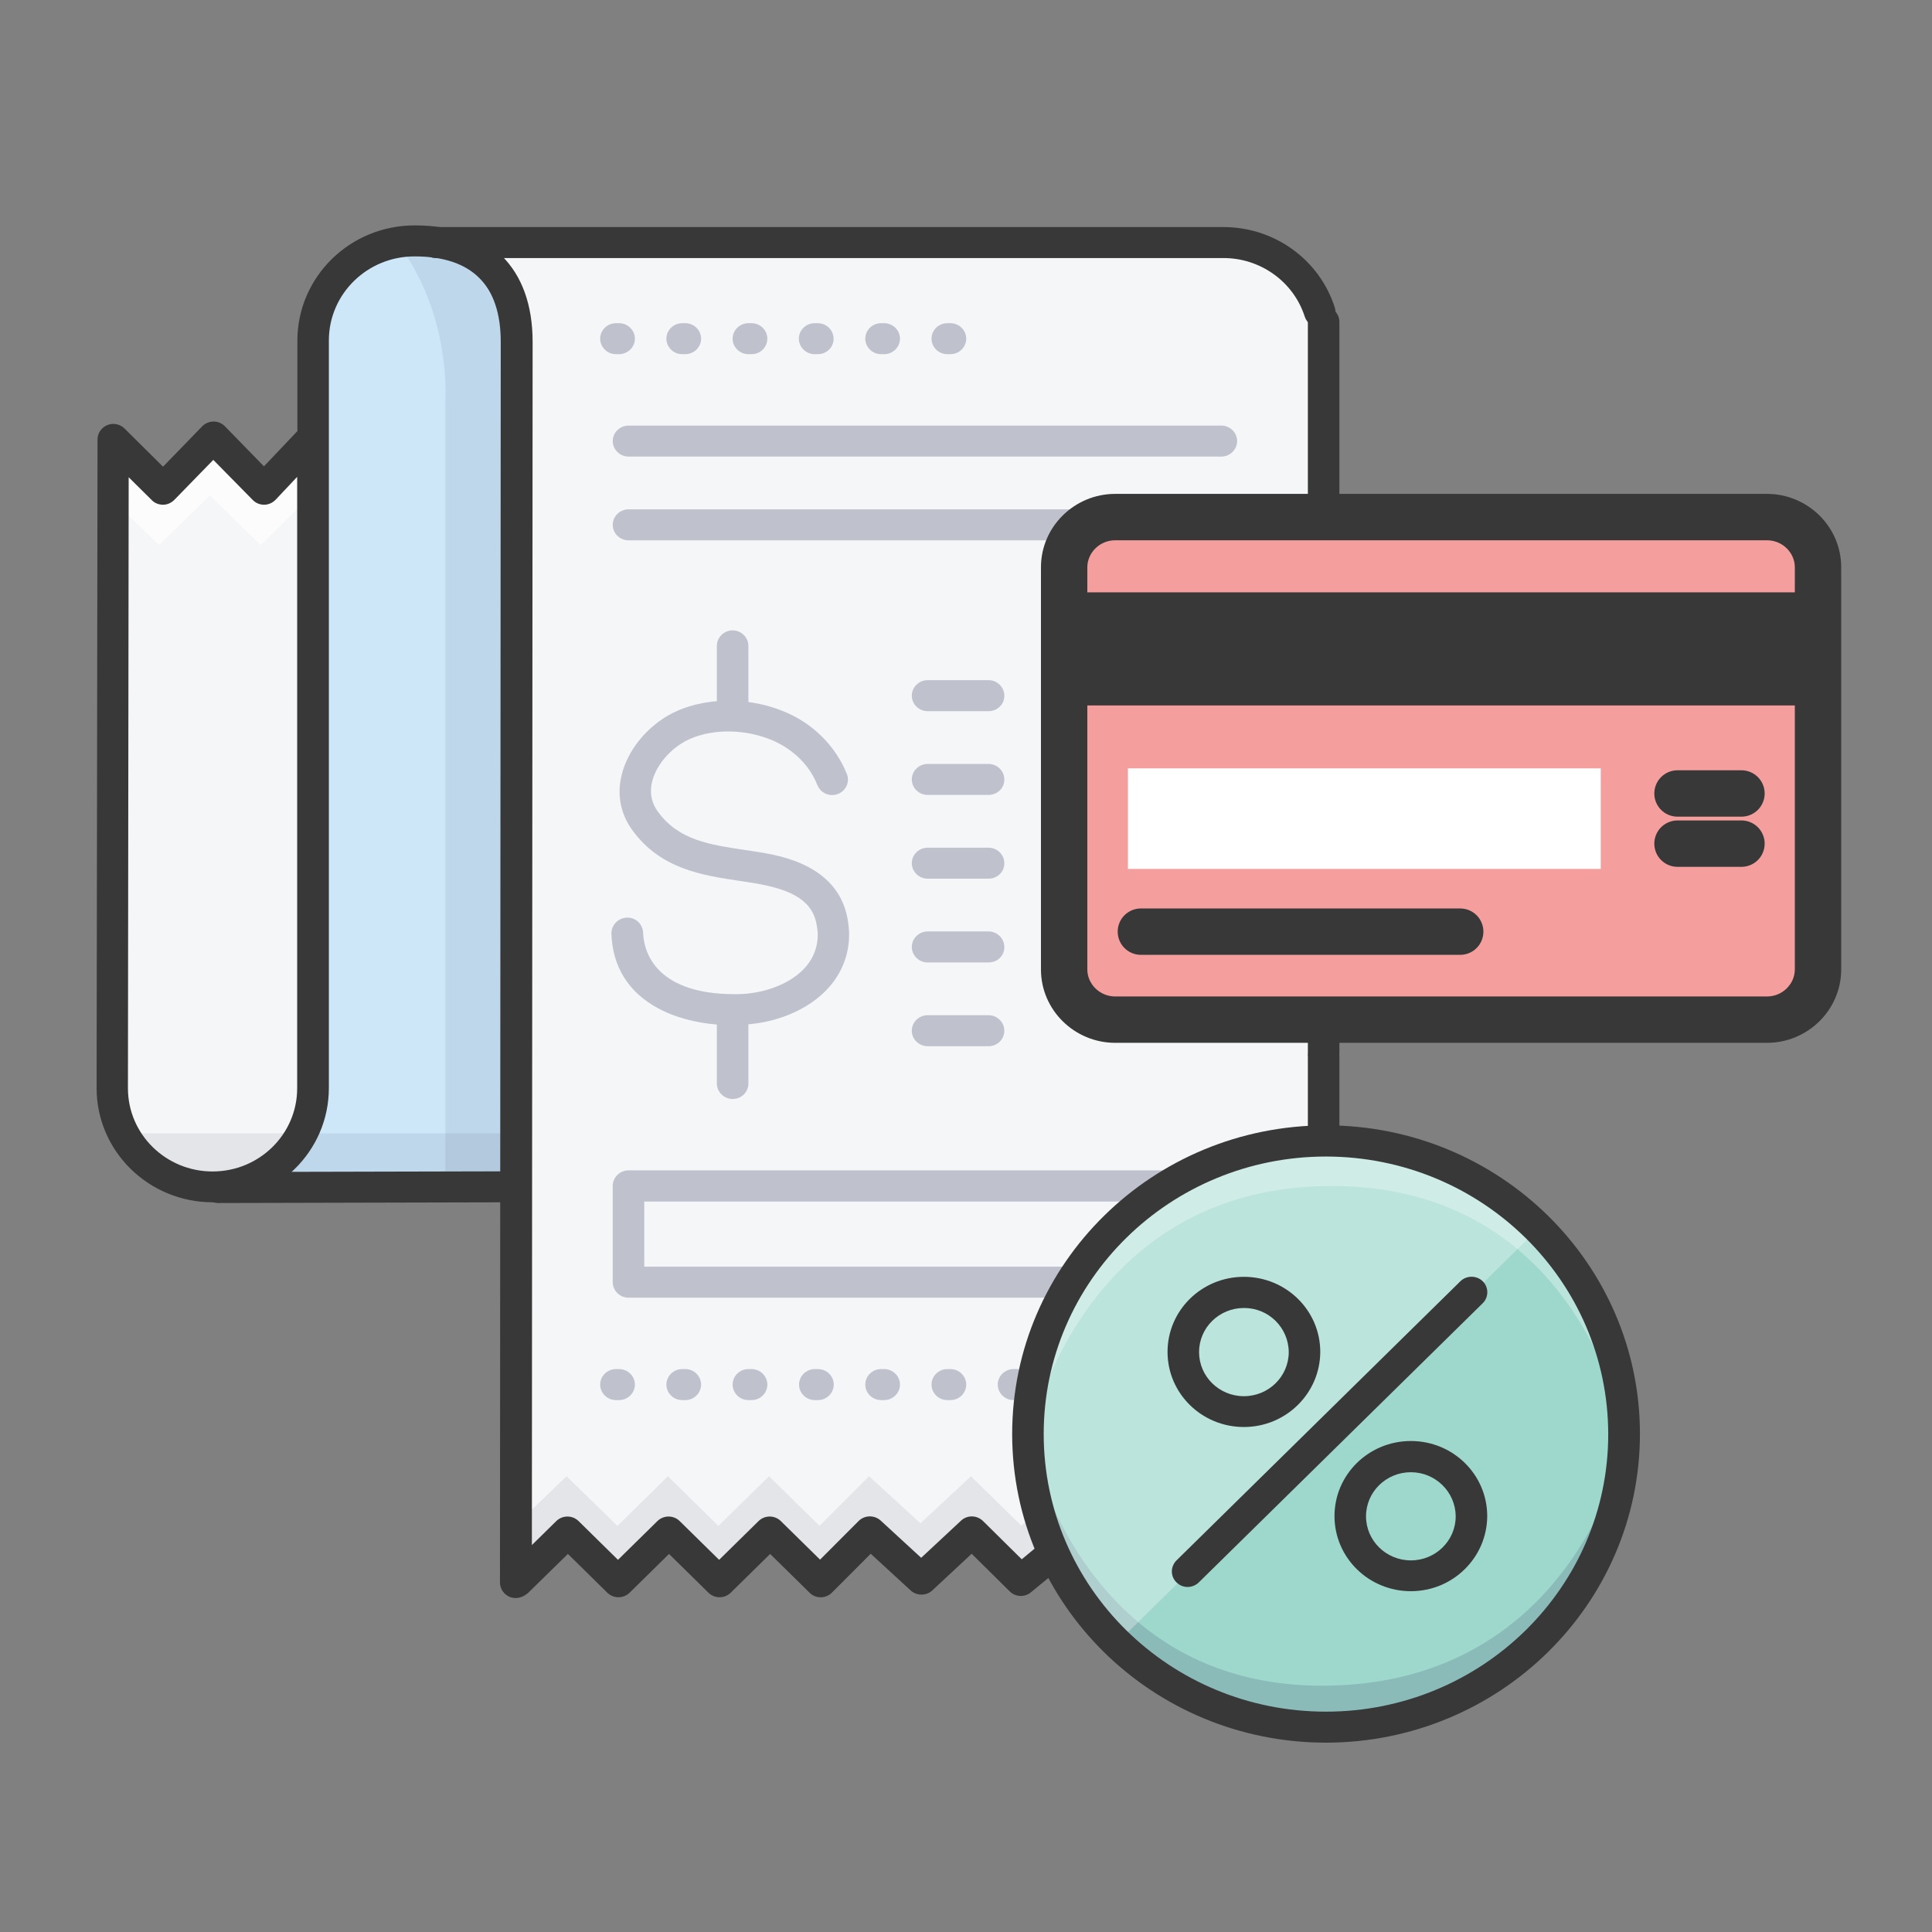 <?xml version="1.0" encoding="UTF-8"?>
<svg xmlns="http://www.w3.org/2000/svg" width="60" height="60" viewBox="0 0 60 60" fill="none">
  <rect x="0" y="0" width="60" height="60" fill="#808080" stroke="none"/>
  <path d="M13.435 7.527C14.933 7.785 16.034 9.063 16.04 10.564L16.028 36.926H6.606V36.88C8.325 36.88 9.724 35.505 9.718 33.815C9.718 33.809 9.718 33.803 9.718 33.797V10.564C9.73 8.845 11.157 7.464 12.905 7.481C13.08 7.481 13.261 7.499 13.435 7.527Z" fill="#CDE7F9"></path>
  <path d="M9.718 13.646V33.792C9.718 35.488 8.32 36.857 6.601 36.857C4.882 36.857 3.478 35.488 3.478 33.797L3.507 13.652L5.057 15.193L6.624 13.589L8.191 15.193L9.642 13.652H9.718V13.646Z" fill="#F5F6F7"></path>
  <g opacity="0.1">
    <path d="M8.081 36.926H5.086L4.031 35.195H9.52L8.081 36.926Z" fill="#3F456B"></path>
  </g>
  <g opacity="0.1">
    <path d="M12.328 7.527C14.03 9.744 13.831 12.443 13.831 12.443V36.926H15.987V12.443C15.987 12.443 16.116 7.338 12.328 7.527Z" fill="#3F456B"></path>
  </g>
  <g opacity="0.1">
    <path d="M15.988 36.926H8.081L9.322 35.195H15.988V36.926Z" fill="#3F456B"></path>
  </g>
  <g opacity="0.7">
    <path d="M9.666 15.383L8.093 16.924L6.519 15.383L4.94 16.924L3.344 15.383V13.646L4.946 15.194L6.531 13.646L8.098 15.194L9.666 13.646V15.383Z" fill="white"></path>
  </g>
  <path d="M41.124 10.604L41.095 49.147L39.562 47.583L37.995 49.124L36.375 47.583L34.855 49.124L33.287 47.583L31.72 49.124L30.152 47.583L28.585 49.044L26.988 47.583L25.45 49.124L23.883 47.583L22.316 49.124L20.748 47.583L19.181 49.124L17.613 47.583L16.023 49.124L16.034 36.931L16.046 10.569C16.034 9.074 14.939 7.796 13.441 7.533H37.972C39.702 7.521 41.118 8.896 41.124 10.604Z" fill="#F5F6F7"></path>
  <g opacity="0.1">
    <path d="M41.084 49.147L39.557 47.577L37.996 49.124L36.376 47.577L34.861 49.124L33.294 47.577L31.726 49.124L30.153 47.577L28.586 49.044L26.989 47.577L25.451 49.124L23.884 47.577L22.31 49.124L20.743 47.577L19.17 49.124L17.596 47.577L15.988 49.124V47.388L17.596 45.847L19.175 47.388L20.743 45.847L22.31 47.388L23.884 45.847L25.451 47.388L26.989 45.847L28.586 47.308L30.153 45.847L31.726 47.388L33.294 45.847L34.861 47.388L36.382 45.847L37.996 47.388L39.557 45.847L41.084 47.411V49.147Z" fill="#3F456B"></path>
  </g>
  <g opacity="0.3">
    <path d="M22.834 31.844C22.269 31.844 21.278 31.769 20.433 31.311C19.519 30.818 19.023 30.022 18.988 28.996C18.983 28.733 19.192 28.509 19.466 28.498C19.74 28.486 19.962 28.698 19.973 28.968C19.985 29.42 20.235 30.875 22.817 30.875H22.91C23.749 30.864 24.576 30.538 25.013 30.039C25.316 29.695 25.45 29.243 25.375 28.796C25.275 28.028 24.699 27.633 23.388 27.421C23.253 27.398 23.114 27.381 22.98 27.358C21.82 27.186 20.509 26.991 19.635 25.776C19.297 25.318 19.169 24.745 19.28 24.189C19.414 23.479 19.897 22.78 20.585 22.321C21.558 21.674 23.055 21.576 24.308 22.081C25.211 22.436 25.934 23.141 26.295 24.023C26.4 24.269 26.283 24.55 26.033 24.653C25.782 24.756 25.497 24.642 25.392 24.395C25.386 24.39 25.386 24.378 25.38 24.372C25.031 23.49 24.25 23.095 23.935 22.969C22.985 22.585 21.832 22.642 21.127 23.112C20.661 23.421 20.317 23.897 20.235 24.355C20.177 24.653 20.247 24.963 20.433 25.209C21.069 26.086 22.018 26.229 23.119 26.395C23.259 26.418 23.399 26.435 23.539 26.458C24.238 26.573 26.103 26.87 26.342 28.658C26.452 29.38 26.237 30.108 25.747 30.658C25.124 31.368 24.04 31.815 22.916 31.827H22.834V31.844Z" fill="#3F456B"></path>
    <path d="M22.752 22.659C22.484 22.659 22.263 22.442 22.263 22.178V20.058C22.263 19.794 22.484 19.577 22.752 19.577C23.02 19.577 23.242 19.794 23.242 20.058V22.178C23.242 22.447 23.026 22.659 22.752 22.659Z" fill="#3F456B"></path>
    <path d="M22.752 34.13C22.484 34.13 22.263 33.912 22.263 33.648V31.431C22.263 31.167 22.484 30.95 22.752 30.95C23.02 30.95 23.242 31.167 23.242 31.431V33.648C23.242 33.918 23.026 34.13 22.752 34.13Z" fill="#3F456B"></path>
    <path d="M37.931 14.179H19.519C19.251 14.179 19.029 13.961 19.029 13.698C19.029 13.434 19.251 13.217 19.519 13.217H37.931C38.199 13.217 38.42 13.434 38.42 13.698C38.42 13.961 38.199 14.179 37.931 14.179Z" fill="#3F456B"></path>
    <path d="M29.517 10.999H29.418C29.15 10.999 28.929 10.781 28.929 10.518C28.929 10.254 29.15 10.037 29.418 10.037H29.517C29.785 10.037 30.007 10.254 30.007 10.518C30.007 10.781 29.785 10.999 29.517 10.999ZM27.46 10.999H27.361C27.093 10.999 26.872 10.781 26.872 10.518C26.872 10.254 27.093 10.037 27.361 10.037H27.46C27.728 10.037 27.95 10.254 27.95 10.518C27.95 10.781 27.728 10.999 27.46 10.999ZM25.398 10.999H25.299C25.031 10.999 24.809 10.781 24.809 10.518C24.809 10.254 25.031 10.037 25.299 10.037H25.398C25.666 10.037 25.887 10.254 25.887 10.518C25.893 10.781 25.672 10.999 25.398 10.999ZM23.341 10.999H23.242C22.974 10.999 22.752 10.781 22.752 10.518C22.752 10.254 22.974 10.037 23.242 10.037H23.341C23.609 10.037 23.83 10.254 23.83 10.518C23.83 10.781 23.615 10.999 23.341 10.999ZM21.284 10.999H21.185C20.917 10.999 20.695 10.781 20.695 10.518C20.695 10.254 20.917 10.037 21.185 10.037H21.284C21.552 10.037 21.773 10.254 21.773 10.518C21.773 10.781 21.552 10.999 21.284 10.999ZM19.227 10.999H19.128C18.86 10.999 18.639 10.781 18.639 10.518C18.639 10.254 18.86 10.037 19.128 10.037H19.227C19.495 10.037 19.717 10.254 19.717 10.518C19.717 10.781 19.495 10.999 19.227 10.999Z" fill="#3F456B"></path>
    <path d="M37.657 43.481C37.389 43.481 37.168 43.263 37.168 42.999C37.168 42.736 37.389 42.518 37.657 42.518C37.925 42.518 38.146 42.736 38.146 42.999C38.146 43.263 37.925 43.481 37.657 43.481ZM35.693 43.481H35.594C35.326 43.481 35.105 43.263 35.105 42.999C35.105 42.736 35.326 42.518 35.594 42.518H35.693C35.961 42.518 36.183 42.736 36.183 42.999C36.183 43.263 35.967 43.481 35.693 43.481ZM33.637 43.481H33.538C33.27 43.481 33.048 43.263 33.048 42.999C33.048 42.736 33.27 42.518 33.538 42.518H33.637C33.905 42.518 34.126 42.736 34.126 42.999C34.126 43.263 33.905 43.481 33.637 43.481ZM31.574 43.481H31.475C31.207 43.481 30.985 43.263 30.985 42.999C30.985 42.736 31.207 42.518 31.475 42.518H31.574C31.842 42.518 32.063 42.736 32.063 42.999C32.063 43.263 31.848 43.481 31.574 43.481ZM29.517 43.481H29.418C29.15 43.481 28.929 43.263 28.929 42.999C28.929 42.736 29.15 42.518 29.418 42.518H29.517C29.785 42.518 30.007 42.736 30.007 42.999C30.007 43.263 29.791 43.481 29.517 43.481ZM27.46 43.481H27.361C27.093 43.481 26.872 43.263 26.872 42.999C26.872 42.736 27.093 42.518 27.361 42.518H27.46C27.728 42.518 27.95 42.736 27.95 42.999C27.95 43.263 27.728 43.481 27.46 43.481ZM25.404 43.481H25.304C25.036 43.481 24.815 43.263 24.815 42.999C24.815 42.736 25.036 42.518 25.304 42.518H25.404C25.672 42.518 25.893 42.736 25.893 42.999C25.893 43.263 25.672 43.481 25.404 43.481ZM23.341 43.481H23.242C22.974 43.481 22.752 43.263 22.752 42.999C22.752 42.736 22.974 42.518 23.242 42.518H23.341C23.609 42.518 23.83 42.736 23.83 42.999C23.83 43.263 23.615 43.481 23.341 43.481ZM21.284 43.481H21.185C20.917 43.481 20.695 43.263 20.695 42.999C20.695 42.736 20.917 42.518 21.185 42.518H21.284C21.552 42.518 21.773 42.736 21.773 42.999C21.773 43.263 21.552 43.481 21.284 43.481ZM19.227 43.481H19.128C18.86 43.481 18.639 43.263 18.639 42.999C18.639 42.736 18.86 42.518 19.128 42.518H19.227C19.495 42.518 19.717 42.736 19.717 42.999C19.717 43.263 19.495 43.481 19.227 43.481Z" fill="#3F456B"></path>
    <path d="M37.931 16.78H19.519C19.251 16.78 19.029 16.563 19.029 16.299C19.029 16.036 19.251 15.818 19.519 15.818H37.931C38.199 15.818 38.42 16.036 38.42 16.299C38.42 16.568 38.199 16.78 37.931 16.78Z" fill="#3F456B"></path>
    <path d="M30.701 22.086H28.807C28.539 22.086 28.317 21.868 28.317 21.605C28.317 21.341 28.539 21.123 28.807 21.123H30.701C30.968 21.123 31.19 21.341 31.19 21.605C31.196 21.868 30.974 22.086 30.701 22.086Z" fill="#3F456B"></path>
    <path d="M30.701 24.687H28.807C28.539 24.687 28.317 24.47 28.317 24.206C28.317 23.942 28.539 23.725 28.807 23.725H30.701C30.968 23.725 31.19 23.942 31.19 24.206C31.196 24.47 30.974 24.687 30.701 24.687Z" fill="#3F456B"></path>
    <path d="M30.701 27.288H28.807C28.539 27.288 28.317 27.07 28.317 26.807C28.317 26.543 28.539 26.326 28.807 26.326H30.701C30.968 26.326 31.19 26.543 31.19 26.807C31.196 27.07 30.974 27.288 30.701 27.288Z" fill="#3F456B"></path>
    <path d="M30.701 29.89H28.807C28.539 29.89 28.317 29.672 28.317 29.409C28.317 29.145 28.539 28.927 28.807 28.927H30.701C30.968 28.927 31.19 29.145 31.19 29.409C31.196 29.678 30.974 29.89 30.701 29.89Z" fill="#3F456B"></path>
    <path d="M30.701 32.491H28.807C28.539 32.491 28.317 32.273 28.317 32.01C28.317 31.746 28.539 31.528 28.807 31.528H30.701C30.968 31.528 31.19 31.746 31.19 32.01C31.19 32.273 30.974 32.491 30.701 32.491Z" fill="#3F456B"></path>
    <path d="M37.651 40.301H19.519C19.251 40.301 19.029 40.083 19.029 39.819V36.828C19.029 36.565 19.251 36.347 19.519 36.347H37.651C37.919 36.347 38.141 36.565 38.141 36.828V39.819C38.141 40.089 37.925 40.301 37.651 40.301ZM20.008 39.338H37.162V37.316H20.008V39.338Z" fill="#3F456B"></path>
  </g>
  <path d="M41.182 53.759C46.296 53.759 50.441 49.683 50.441 44.655C50.441 39.627 46.296 35.551 41.182 35.551C36.069 35.551 31.924 39.627 31.924 44.655C31.924 49.683 36.069 53.759 41.182 53.759Z" fill="#9ED8CD"></path>
  <g opacity="0.2">
    <path d="M50.482 44.672C50.43 49.703 46.24 53.737 41.13 53.685C36.09 53.633 32.017 49.629 31.965 44.672C31.965 44.672 33.486 52.436 41.183 52.35C49.025 52.264 50.482 44.672 50.482 44.672Z" fill="#3F456B"></path>
  </g>
  <g opacity="0.3">
    <path d="M31.965 44.62C31.965 39.59 36.014 35.516 41.124 35.516C46.234 35.516 50.482 39.59 50.482 44.62C50.482 44.62 49.148 36.714 41.183 36.834C33.486 36.943 31.965 44.62 31.965 44.62Z" fill="white"></path>
  </g>
  <g opacity="0.3">
    <path d="M34.686 51.026C31.015 47.479 30.963 41.675 34.57 38.066C38.176 34.456 44.079 34.404 47.75 37.951C47.79 37.991 47.825 38.025 47.866 38.066L34.686 51.026Z" fill="white"></path>
  </g>
  <path d="M38.63 44.317C37.319 44.317 36.259 43.274 36.259 41.985C36.259 40.696 37.319 39.653 38.63 39.653C39.941 39.653 41.002 40.696 41.002 41.985C40.996 43.274 39.935 44.317 38.63 44.317ZM38.63 40.621C37.861 40.621 37.238 41.234 37.238 41.99C37.238 42.747 37.861 43.36 38.63 43.36C39.399 43.36 40.023 42.747 40.023 41.99C40.017 41.228 39.394 40.615 38.63 40.621Z" fill="#383838"></path>
  <path d="M43.816 49.416C42.505 49.416 41.444 48.373 41.444 47.084C41.444 45.795 42.505 44.752 43.816 44.752C45.127 44.752 46.187 45.795 46.187 47.084C46.181 48.373 45.121 49.416 43.816 49.416ZM43.816 45.721C43.047 45.721 42.423 46.334 42.423 47.09C42.423 47.846 43.047 48.459 43.816 48.459C44.585 48.459 45.208 47.846 45.208 47.09C45.203 46.334 44.579 45.721 43.816 45.721Z" fill="#383838"></path>
  <path d="M36.882 49.285C36.614 49.285 36.393 49.067 36.393 48.803C36.393 48.677 36.445 48.551 36.538 48.459L45.348 39.796C45.535 39.607 45.849 39.602 46.042 39.785C46.234 39.968 46.24 40.278 46.053 40.467C46.047 40.472 46.047 40.472 46.042 40.478L37.232 49.141C37.138 49.233 37.01 49.285 36.882 49.285Z" fill="#383838"></path>
  <path d="M16.017 49.628C15.953 49.628 15.889 49.617 15.83 49.594C15.65 49.519 15.527 49.342 15.527 49.147L15.551 10.615C15.551 8.856 14.653 7.963 12.882 7.963C11.414 7.957 10.219 9.12 10.213 10.564V33.791C10.213 35.751 8.599 37.338 6.607 37.338C4.614 37.338 3 35.751 3 33.791L3.029 13.646C3.029 13.383 3.251 13.165 3.519 13.165C3.647 13.165 3.775 13.217 3.868 13.308L5.063 14.494L6.28 13.239C6.467 13.05 6.776 13.039 6.974 13.228C6.98 13.234 6.985 13.239 6.985 13.239L8.197 14.483L9.235 13.389V10.564C9.246 8.587 10.878 6.994 12.888 7C15.207 7 16.541 8.318 16.541 10.615L16.518 47.984L17.275 47.239C17.468 47.05 17.776 47.05 17.969 47.239L19.192 48.442L20.416 47.239C20.608 47.05 20.917 47.05 21.109 47.239L22.333 48.442L23.557 47.239C23.749 47.05 24.058 47.05 24.25 47.239L25.468 48.436L26.662 47.239C26.849 47.05 27.152 47.044 27.35 47.222L28.608 48.379L29.844 47.227C30.036 47.044 30.339 47.05 30.531 47.239L31.731 48.425L32.355 47.909C32.565 47.737 32.873 47.766 33.048 47.972C33.223 48.178 33.194 48.482 32.984 48.654L32.017 49.45C31.825 49.611 31.533 49.599 31.358 49.422L30.176 48.253L28.952 49.393C28.766 49.565 28.468 49.565 28.282 49.393L27.041 48.253L25.835 49.462C25.742 49.554 25.619 49.605 25.485 49.605C25.357 49.605 25.229 49.554 25.141 49.462L23.918 48.259L22.694 49.462C22.502 49.651 22.193 49.651 22.001 49.462L20.777 48.259L19.554 49.462C19.361 49.651 19.052 49.651 18.86 49.462L17.637 48.259L16.384 49.485C16.267 49.577 16.145 49.628 16.017 49.628ZM3.996 14.821L3.973 33.797C3.973 35.224 5.15 36.381 6.601 36.381C8.052 36.381 9.229 35.224 9.229 33.797V14.809L8.559 15.52C8.465 15.617 8.337 15.675 8.203 15.675C8.069 15.675 7.941 15.623 7.848 15.526L6.624 14.282L5.412 15.526C5.319 15.617 5.197 15.675 5.063 15.675C4.929 15.675 4.8 15.623 4.713 15.531L3.996 14.821Z" fill="#383838"></path>
  <path d="M41.107 32.331C41.375 32.331 41.596 32.548 41.596 32.812V35.39C41.596 35.654 41.375 35.871 41.107 35.871C40.839 35.871 40.617 35.654 40.617 35.39V32.812C40.617 32.543 40.839 32.331 41.107 32.331Z" fill="#383838"></path>
  <path d="M40.985 10.168C40.769 10.168 40.583 10.031 40.519 9.83C40.169 8.742 39.132 8.003 37.972 8.014H13.541C13.273 8.014 13.052 7.796 13.052 7.533C13.052 7.269 13.273 7.052 13.541 7.052H37.972C39.563 7.04 40.973 8.054 41.451 9.544C41.533 9.796 41.387 10.065 41.131 10.146C41.084 10.157 41.037 10.168 40.985 10.168Z" fill="#383838"></path>
  <path d="M6.776 37.361C6.508 37.361 6.286 37.143 6.286 36.88C6.286 36.616 6.508 36.398 6.776 36.398L15.999 36.376C16.267 36.376 16.489 36.593 16.489 36.857C16.489 37.12 16.267 37.338 15.999 37.338L6.776 37.361Z" fill="#383838"></path>
  <path d="M41.107 33.184C40.839 33.184 40.617 32.967 40.617 32.703V9.997C40.617 9.733 40.839 9.515 41.107 9.515C41.375 9.515 41.596 9.733 41.596 9.997V32.697C41.602 32.967 41.38 33.184 41.107 33.184Z" fill="#383838"></path>
  <path d="M41.182 54.12C35.798 54.12 31.434 49.828 31.434 44.534C31.434 39.24 35.798 34.949 41.182 34.949C46.566 34.949 50.93 39.24 50.93 44.534C50.924 49.828 46.56 54.114 41.182 54.12ZM41.182 35.917C36.34 35.917 32.413 39.773 32.413 44.534C32.413 49.296 36.334 53.157 41.176 53.157C46.018 53.157 49.945 49.301 49.945 44.54C49.939 39.779 46.024 35.923 41.182 35.917Z" fill="#383838"></path>
  <path d="M33.048 30.107V17.617C33.048 16.757 33.764 16.058 34.633 16.058H54.875C55.749 16.058 56.459 16.763 56.459 17.617V30.107C56.459 30.967 55.743 31.666 54.875 31.666H34.633C33.759 31.666 33.048 30.961 33.048 30.107Z" fill="#F49F9E"></path>
  <path d="M56.465 18.396H33.048V21.908H56.465V18.396Z" fill="#383838"></path>
  <path fill-rule="evenodd" clip-rule="evenodd" d="M32.328 17.617C32.328 16.356 33.371 15.338 34.633 15.338H54.875C56.128 15.338 57.18 16.347 57.18 17.617V30.107C57.18 31.368 56.137 32.386 54.875 32.386H34.633C33.38 32.386 32.328 31.378 32.328 30.107V17.617ZM34.633 16.779C34.147 16.779 33.768 17.171 33.768 17.617V30.107C33.768 30.556 34.149 30.946 34.633 30.946H54.875C55.361 30.946 55.74 30.554 55.74 30.107V17.617C55.74 17.168 55.359 16.779 54.875 16.779H34.633Z" fill="#383838"></path>
  <path d="M49.713 23.862H35.029V26.985H49.713V23.862Z" fill="white"></path>
  <path d="M54.083 24.642H52.096" stroke="#383838" stroke-width="1.44" stroke-miterlimit="10" stroke-linecap="round" stroke-linejoin="round"></path>
  <path d="M54.083 26.2H52.096" stroke="#383838" stroke-width="1.44" stroke-miterlimit="10" stroke-linecap="round" stroke-linejoin="round"></path>
  <path d="M35.431 28.933H45.348" stroke="#383838" stroke-width="1.44" stroke-miterlimit="10" stroke-linecap="round" stroke-linejoin="round"></path>
</svg>
